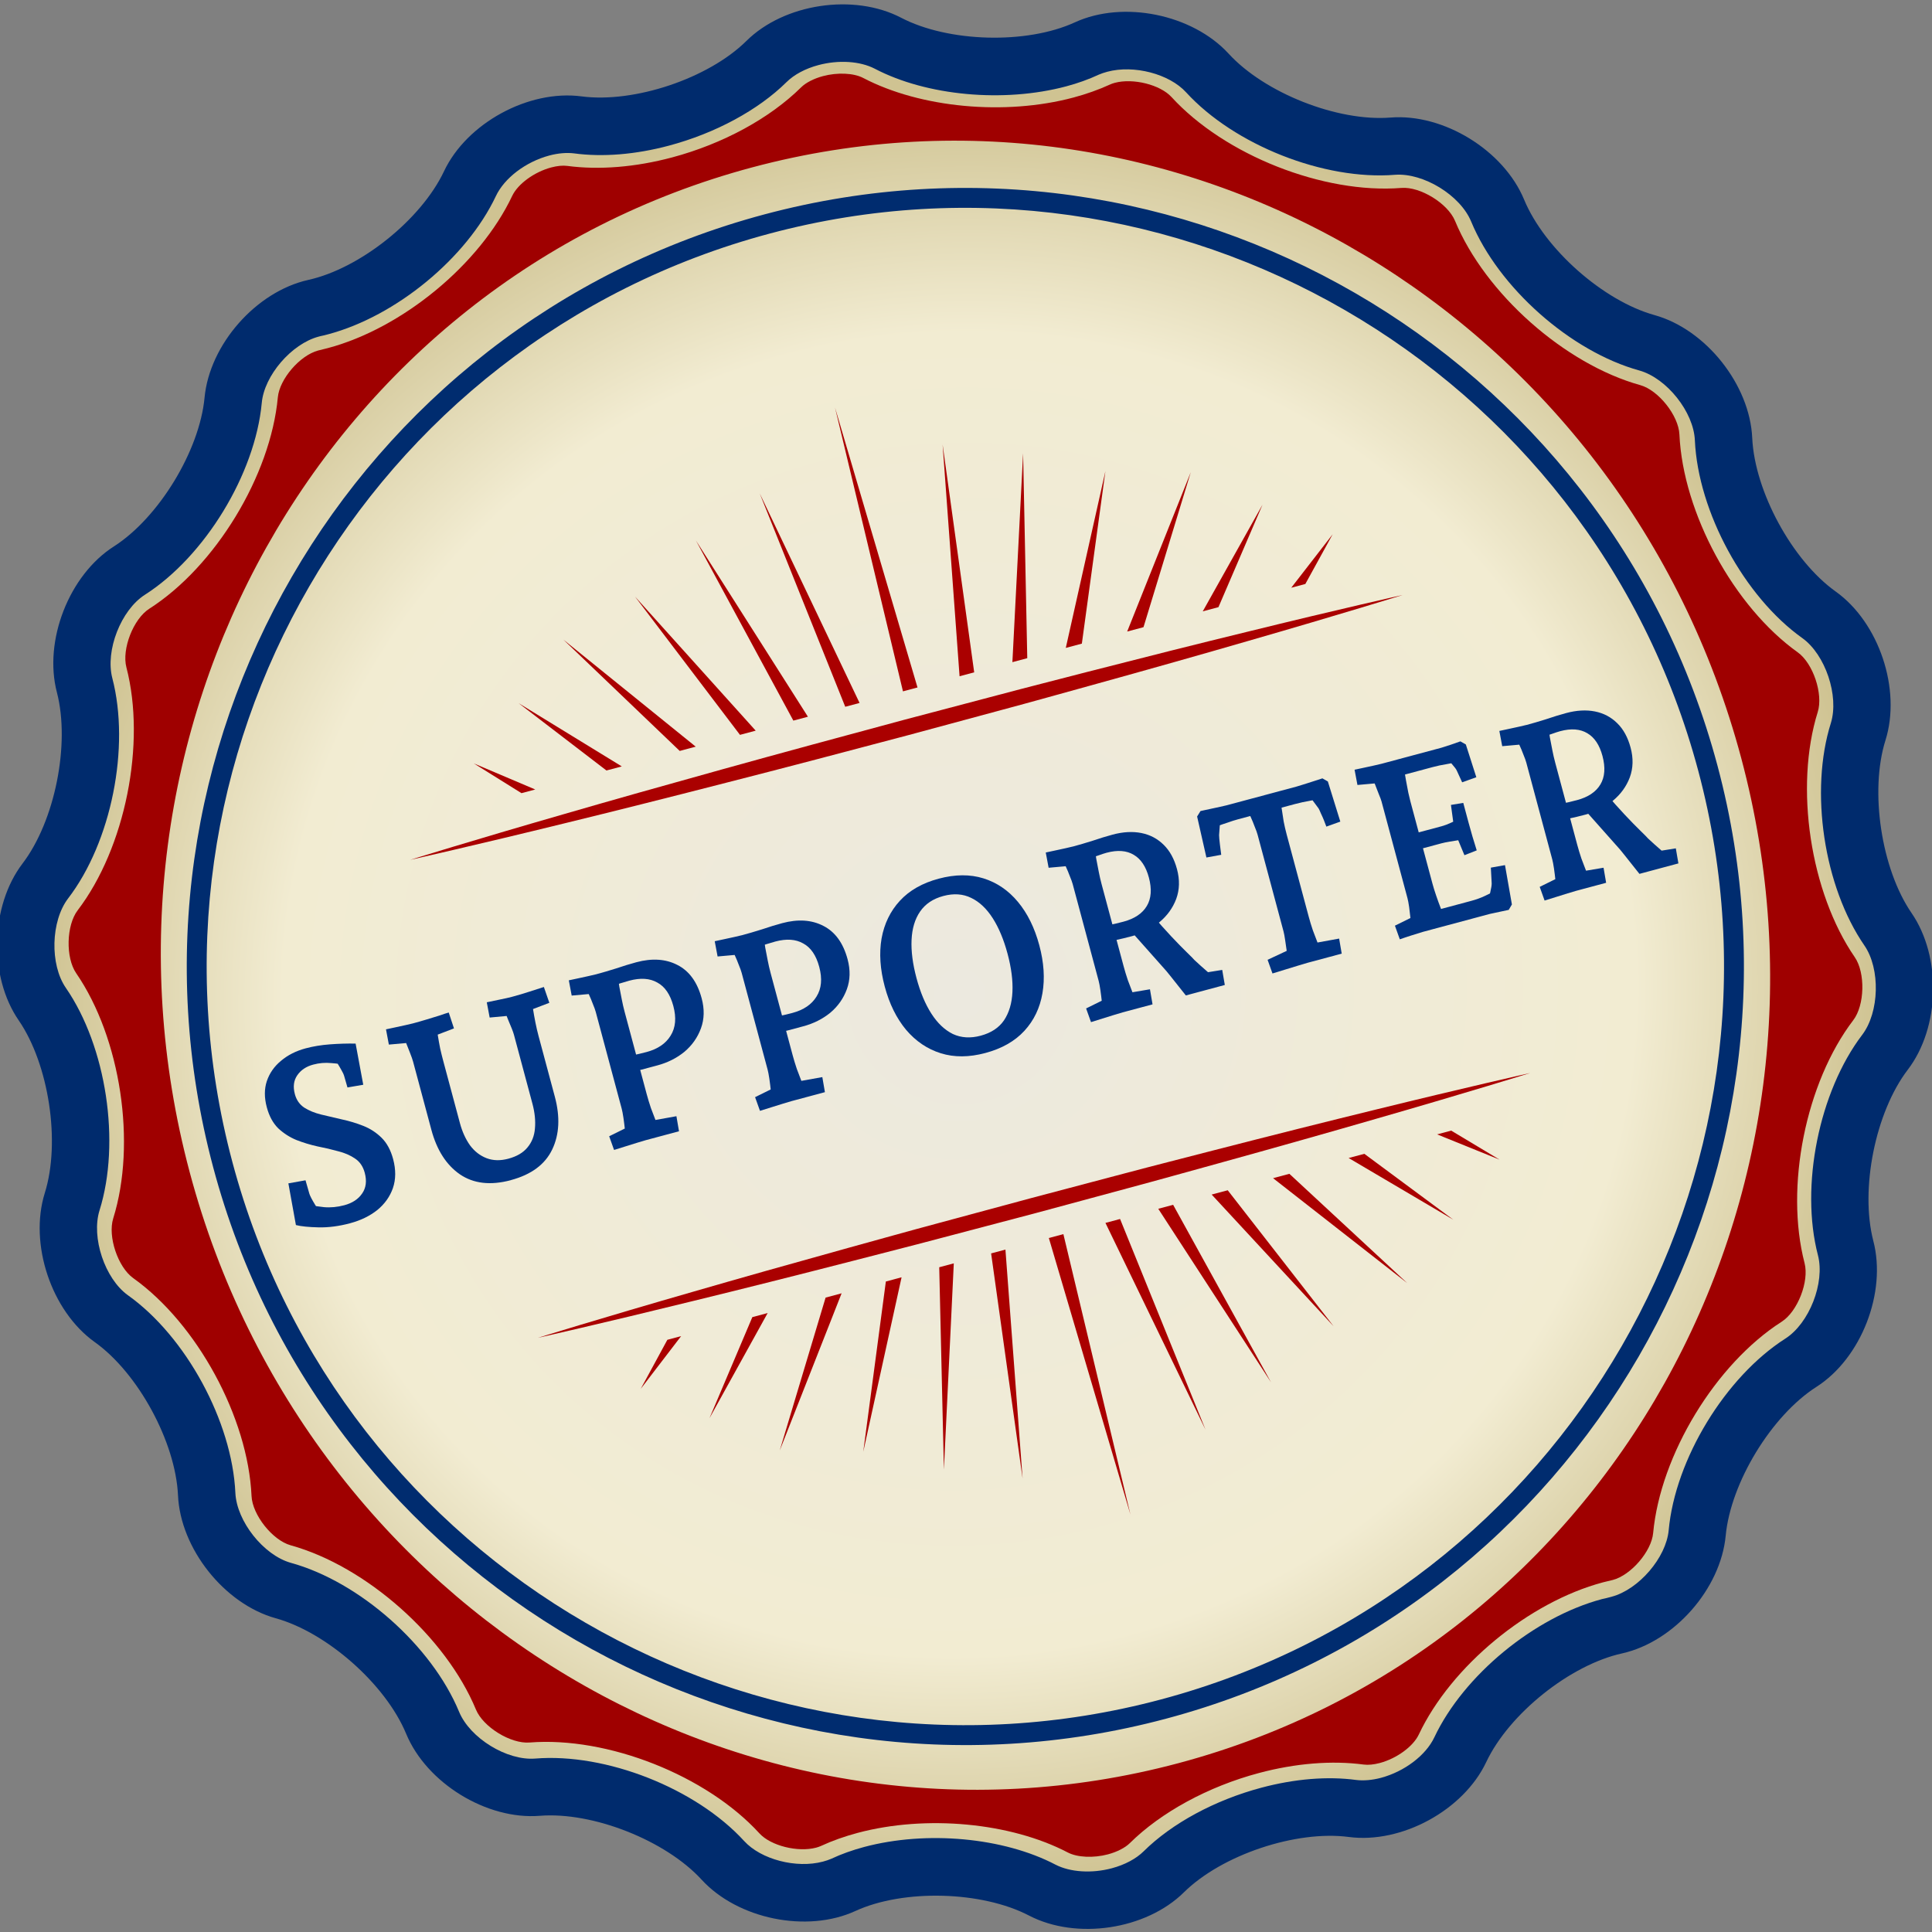 <?xml version="1.0" encoding="UTF-8" standalone="no"?>
<svg
   id="svg1632"
   version="1.1"
   viewBox="0 0 141.009 141.009"
   height="532.948"
   width="532.949"
   xmlns:xlink="http://www.w3.org/1999/xlink"
   xmlns="http://www.w3.org/2000/svg"
   xmlns:svg="http://www.w3.org/2000/svg"
   xmlns:rdf="http://www.w3.org/1999/02/22-rdf-syntax-ns#"
   xmlns:cc="http://creativecommons.org/ns#"
   xmlns:dc="http://purl.org/dc/elements/1.1/">
  <rect x="0" y="0" width="141.009" height="141.009" fill="#808080" stroke="none"/>
  <defs
     id="defs1626">
    <linearGradient
       id="linearGradient33510">
      <stop
         style="stop-color:#ece9df;stop-opacity:1"
         offset="0"
         id="stop33506" />
      <stop
         style="stop-color:#f2ecd2;stop-opacity:1;"
         offset="0.735"
         id="stop34459" />
      <stop
         style="stop-color:#cfc392;stop-opacity:1"
         offset="1"
         id="stop33508" />
    </linearGradient>
    <radialGradient
       xlink:href="#linearGradient33510"
       id="radialGradient33578"
       cx="219.401"
       cy="246.857"
       fx="219.401"
       fy="246.857"
       r="67.289"
       gradientTransform="matrix(5.793051e-8,-0.975,1,7.4093561e-7,-63.696,538.491)"
       gradientUnits="userSpaceOnUse" />
  </defs>
  <g
     id="layer1"
     transform="translate(-190.904,-193.55)">
    <ellipse
       style="fill:url(#radialGradient33578);fill-opacity:1;stroke:none;stroke-width:0.198;paint-order:stroke fill markers;stop-color:#000000"
       id="path32653"
       cx="184.159"
       cy="322.714"
       rx="67.289"
       ry="67.289"
       transform="rotate(-15)" />
    <g
       id="g304"
       transform="matrix(0.341,-0.091,-0.091,-0.341,317.991,248.887)"
       style="fill:#9f0000;fill-opacity:1">
      <path
         d="m 0,0 c 0,-94.334 -74.348,-170.793 -166.044,-170.793 -91.695,0 -166.042,76.459 -166.042,170.793 0,94.32 74.347,170.785 166.042,170.785 C -74.348,170.785 0,94.32 0,0 m -344.153,45.814 c 5.442,-15.324 3.002,-37.223 -5.675,-50.956 -2.091,-3.311 -1.67,-9.997 0.817,-13.01 10.329,-12.521 15.495,-33.942 12.018,-49.83 -0.842,-3.827 1.831,-9.969 5.192,-11.944 13.974,-8.217 26.121,-26.575 28.258,-42.704 0.516,-3.88 5.118,-8.73 8.948,-9.436 15.927,-2.925 33.592,-15.996 41.093,-30.414 1.595,-3.073 6.639,-5.875 10.572,-5.875 0.376,0 0.726,0.027 1.049,0.08 2.542,0.44 5.239,0.657 8.024,0.657 14.637,0 31.09,-6.076 40.944,-15.118 1.64,-1.505 4.832,-2.518 7.943,-2.518 1.932,0 3.775,0.401 4.947,1.071 7.924,4.524 18.687,7.129 29.529,7.129 7.856,0 15.256,-1.35 21.406,-3.899 0.852,-0.353 2.02,-0.546 3.289,-0.546 3.621,0 7.545,1.519 9.314,3.612 10.086,11.929 28.982,20.587 44.919,20.587 l 1.847,-0.041 0.254,-0.008 c 3.886,0 9.231,3.647 10.548,7.223 5.628,15.251 21.519,30.458 36.949,35.372 3.72,1.182 7.673,6.578 7.698,10.493 0.101,16.266 9.853,36.015 22.685,45.939 3.086,2.38 4.966,8.814 3.657,12.501 -5.446,15.315 -3.011,37.225 5.668,50.956 2.095,3.306 1.675,9.992 -0.815,13.01 C 6.594,30.668 1.434,52.087 4.906,67.979 5.748,71.808 3.074,77.94 -0.281,79.92 c -13.974,8.217 -26.127,26.578 -28.259,42.703 -0.517,3.88 -5.117,8.729 -8.947,9.435 -15.929,2.919 -33.594,15.997 -41.097,30.419 -1.6,3.073 -6.637,5.868 -10.575,5.868 -0.372,0 -0.719,-0.024 -1.045,-0.082 -2.534,-0.432 -5.238,-0.652 -8.02,-0.652 -14.638,0 -31.095,6.076 -40.943,15.119 -1.64,1.508 -4.837,2.516 -7.953,2.516 -1.928,0 -3.769,-0.399 -4.938,-1.069 -7.931,-4.534 -18.684,-7.131 -29.528,-7.131 -7.852,0 -15.257,1.347 -21.408,3.896 -0.855,0.357 -2.02,0.546 -3.287,0.546 -3.632,0 -7.549,-1.52 -9.321,-3.617 -10.085,-11.919 -28.971,-20.568 -44.915,-20.568 l -1.85,0.03 -0.251,0.005 c -3.882,0 -9.229,-3.635 -10.545,-7.219 -5.633,-15.251 -21.52,-30.462 -36.955,-35.372 -3.714,-1.182 -7.672,-6.577 -7.696,-10.493 -0.101,-16.27 -9.854,-36.014 -22.683,-45.939 -3.088,-2.389 -4.968,-8.813 -3.656,-12.501"
         style="fill:#9f0000;fill-opacity:1;fill-rule:evenodd;stroke:none"
         id="path306" />
    </g>
    <g
       id="g308"
       transform="matrix(0.341,-0.091,-0.091,-0.341,245.373,196.546)"
       style="fill:#002b6d;fill-opacity:1">
      <path
         d="m 0,0 c -9.569,-5.456 -25.717,-6.467 -35.891,-2.263 -10.175,4.203 -24.346,0.768 -31.451,-7.639 -7.146,-8.448 -21.963,-14.955 -32.945,-14.47 -11.021,0.445 -23.134,-7.639 -26.968,-17.986 -3.836,-10.348 -15.544,-21.543 -26.041,-24.898 -10.497,-3.314 -19.137,-15.116 -19.178,-26.151 -0.08,-11.034 -7.266,-25.584 -15.988,-32.334 -8.72,-6.75 -12.838,-20.775 -9.123,-31.163 3.674,-10.387 1.897,-26.554 -3.998,-35.851 -5.894,-9.336 -5.005,-23.927 2.02,-32.455 7.024,-8.488 10.82,-24.251 8.477,-35.043 -2.381,-10.792 3.473,-24.211 12.961,-29.788 9.487,-5.577 18.45,-19.077 19.904,-30.031 1.453,-10.953 11.506,-21.543 22.326,-23.523 10.82,-1.98 23.86,-11.641 28.947,-21.422 5.128,-9.781 18.168,-16.288 29.028,-14.429 10.82,1.859 26.364,-2.748 34.479,-10.185 8.156,-7.437 22.609,-9.054 32.177,-3.597 9.569,5.456 25.718,6.466 35.892,2.263 10.174,-4.204 24.345,-0.768 31.451,7.639 7.145,8.447 21.962,14.955 32.944,14.47 11.022,-0.445 23.134,7.638 26.969,17.986 3.835,10.347 15.544,21.542 26.04,24.897 10.498,3.314 19.137,15.117 19.178,26.151 0.081,11.034 7.267,25.584 15.988,32.334 8.72,6.71 12.839,20.735 9.124,31.163 -3.674,10.387 -1.898,26.555 3.997,35.851 5.935,9.337 5.007,23.927 -2.018,32.415 -7.025,8.529 -10.82,24.292 -8.479,35.084 2.382,10.791 -3.472,24.21 -12.96,29.788 -9.488,5.577 -18.45,19.077 -19.904,30.03 -1.453,10.954 -11.506,21.543 -22.326,23.523 -10.82,1.981 -23.861,11.641 -28.948,21.422 -5.127,9.781 -18.167,16.288 -29.028,14.43 -10.82,-1.86 -26.364,2.748 -34.478,10.184 C 24.062,3.839 9.569,5.497 0,0 m -40.413,-13.257 c 5.531,-2.304 12.233,-3.517 19.379,-3.517 9.932,0 19.742,2.344 26.888,6.427 1.898,1.091 4.481,1.697 7.267,1.697 4.321,0 8.519,-1.414 11.063,-3.718 8.922,-8.205 23.941,-13.742 37.345,-13.742 2.462,0 4.885,0.202 7.146,0.607 0.565,0.08 1.171,0.12 1.817,0.12 5.692,0 12.273,-3.718 14.655,-8.326 6.823,-13.095 22.892,-24.978 37.345,-27.605 5.773,-1.092 11.95,-7.558 12.718,-13.419 1.937,-14.632 12.959,-31.284 25.677,-38.721 5.047,-2.991 8.64,-11.196 7.348,-16.935 -3.15,-14.429 1.535,-33.871 10.941,-45.228 3.715,-4.527 4.28,-13.5 1.171,-18.471 -7.914,-12.449 -10.133,-32.334 -5.168,-46.239 1.978,-5.537 -0.566,-14.146 -5.208,-17.743 -11.627,-9.013 -20.509,-26.919 -20.59,-41.671 -0.041,-5.901 -5.37,-13.136 -10.941,-14.915 -14.01,-4.446 -28.463,-18.229 -33.551,-32.092 -1.978,-5.334 -9.124,-10.226 -14.938,-10.226 h -0.363 c -0.565,0 -1.13,0 -1.695,0.041 -14.494,0 -31.694,-7.841 -40.858,-18.673 -2.665,-3.153 -7.792,-5.255 -12.839,-5.255 -1.857,0 -3.633,0.324 -5.046,0.89 -5.532,2.303 -12.234,3.516 -19.38,3.516 -9.931,0 -19.742,-2.344 -26.888,-6.427 -1.898,-1.091 -4.481,-1.697 -7.267,-1.697 -4.28,0 -8.519,1.415 -11.062,3.718 -8.922,8.205 -23.942,13.742 -37.305,13.742 -2.503,0 -4.925,-0.201 -7.186,-0.606 -0.526,-0.081 -1.171,-0.121 -1.817,-0.121 -5.693,0 -12.274,3.719 -14.655,8.326 -6.824,13.096 -22.892,24.978 -37.346,27.605 -5.773,1.052 -11.95,7.559 -12.717,13.419 -1.938,14.632 -12.96,31.285 -25.677,38.722 -5.048,2.99 -8.6,11.195 -7.349,16.935 3.15,14.429 -1.533,33.87 -10.94,45.227 -3.715,4.528 -4.28,13.5 -1.131,18.472 7.873,12.448 10.094,32.334 5.128,46.238 -1.979,5.537 0.565,14.147 5.208,17.743 11.667,8.973 20.509,26.919 20.59,41.672 0.04,5.901 5.37,13.135 10.941,14.914 14.01,4.446 28.463,18.229 33.591,32.092 1.937,5.335 9.083,10.226 14.897,10.226 h 0.363 c 0.565,-0.04 1.131,-0.04 1.697,-0.04 14.493,0 31.692,7.84 40.857,18.673 2.665,3.152 7.792,5.254 12.838,5.254 1.898,0 3.634,-0.324 5.047,-0.889"
         style="fill:#002b6d;fill-opacity:1;fill-rule:evenodd;stroke:none"
         id="path310" />
    </g>
    <g
       id="g11009"
       transform="matrix(0.341,-0.091,-0.091,-0.341,252.146,528.138)"
       style="fill:#aa0000;fill-opacity:1">
      <g
         id="g10949"
         style="fill:#aa0000;fill-opacity:1">
        <g
           id="g312"
           transform="translate(112.897,767.03)"
           style="fill:#aa0000;fill-opacity:1">
          <path
             d="m 0,0 c 0,0 13.275,0.554 33.191,0.941 9.956,0.215 21.578,0.381 34.019,0.504 6.231,0.043 12.655,0.132 19.194,0.139 6.534,0.023 13.17,0.036 19.81,0.06 6.635,-0.024 13.272,-0.037 19.813,-0.06 6.532,0 12.964,-0.096 19.181,-0.133 C 157.66,1.332 169.277,1.16 179.233,0.941 199.149,0.557 212.425,0 212.425,0 c 0,0 -13.276,-0.547 -33.192,-0.938 -9.956,-0.215 -21.573,-0.391 -34.025,-0.503 -6.217,-0.047 -12.649,-0.143 -19.181,-0.143 -6.541,-0.017 -13.178,-0.033 -19.813,-0.056 -6.64,0.023 -13.276,0.039 -19.81,0.056 -6.539,0.01 -12.963,0.096 -19.194,0.146 -12.441,0.116 -24.063,0.288 -34.019,0.5 C 13.275,-0.54 0,0 0,0"
             style="fill:#aa0000;fill-opacity:1;fill-rule:nonzero;stroke:none"
             id="path314" />
        </g>
        <g
           id="g316"
           transform="translate(221.891,834.754)"
           style="fill:#aa0000;fill-opacity:1">
          <path
             d="M 0,0 -1.556,-60.332 H 1.556 Z"
             style="fill:#aa0000;fill-opacity:1;fill-rule:nonzero;stroke:none"
             id="path318" />
        </g>
        <g
           id="g320"
           transform="translate(241.417,821.622)"
           style="fill:#aa0000;fill-opacity:1">
          <path
             d="m 0,0 -8.968,-47.2 h 3.132 z"
             style="fill:#aa0000;fill-opacity:1;fill-rule:nonzero;stroke:none"
             id="path322" />
        </g>
        <g
           id="g324"
           transform="translate(257.032,815.582)"
           style="fill:#aa0000;fill-opacity:1">
          <path
             d="m 0,0 -13.275,-41.159 h 3.183 z"
             style="fill:#aa0000;fill-opacity:1;fill-rule:nonzero;stroke:none"
             id="path326" />
        </g>
        <g
           id="g328"
           transform="translate(272.528,807.632)"
           style="fill:#aa0000;fill-opacity:1">
          <path
             d="m 0,0 -17.343,-33.21 h 3.438 z"
             style="fill:#aa0000;fill-opacity:1;fill-rule:nonzero;stroke:none"
             id="path330" />
        </g>
        <g
           id="g332"
           transform="translate(289.53,802.87)"
           style="fill:#aa0000;fill-opacity:1">
          <path
             d="m 0,0 -21.205,-28.448 h 3.494 z"
             style="fill:#aa0000;fill-opacity:1;fill-rule:nonzero;stroke:none"
             id="path334" />
        </g>
        <g
           id="g336"
           transform="translate(302.127,792.548)"
           style="fill:#aa0000;fill-opacity:1">
          <path
             d="m 0,0 -17.628,-18.126 h 3.361 z"
             style="fill:#aa0000;fill-opacity:1;fill-rule:nonzero;stroke:none"
             id="path338" />
        </g>
        <g
           id="g340"
           transform="translate(314.569,782.899)"
           style="fill:#aa0000;fill-opacity:1">
          <path
             d="m 0,0 -11.128,-8.477 h 3.017 z"
             style="fill:#aa0000;fill-opacity:1;fill-rule:nonzero;stroke:none"
             id="path342" />
        </g>
        <g
           id="g344"
           transform="translate(202.268,821.622)"
           style="fill:#aa0000;fill-opacity:1">
          <path
             d="M 0,0 8.776,-47.2 H 5.712 Z"
             style="fill:#aa0000;fill-opacity:1;fill-rule:nonzero;stroke:none"
             id="path346" />
        </g>
        <g
           id="g348"
           transform="translate(187.017,815.582)"
           style="fill:#aa0000;fill-opacity:1">
          <path
             d="M 0,0 12.974,-41.159 H 9.857 Z"
             style="fill:#aa0000;fill-opacity:1;fill-rule:nonzero;stroke:none"
             id="path350" />
        </g>
        <g
           id="g352"
           transform="translate(171.855,807.632)"
           style="fill:#aa0000;fill-opacity:1">
          <path
             d="M 0,0 16.959,-33.21 H 13.595 Z"
             style="fill:#aa0000;fill-opacity:1;fill-rule:nonzero;stroke:none"
             id="path354" />
        </g>
        <g
           id="g356"
           transform="translate(155.237,802.87)"
           style="fill:#aa0000;fill-opacity:1">
          <path
             d="M 0,0 20.742,-28.448 H 17.317 Z"
             style="fill:#aa0000;fill-opacity:1;fill-rule:nonzero;stroke:none"
             id="path358" />
        </g>
        <g
           id="g360"
           transform="translate(142.918,792.548)"
           style="fill:#aa0000;fill-opacity:1">
          <path
             d="M 0,0 17.232,-18.126 H 13.953 Z"
             style="fill:#aa0000;fill-opacity:1;fill-rule:nonzero;stroke:none"
             id="path362" />
        </g>
        <g
           id="g364"
           transform="translate(130.752,782.899)"
           style="fill:#aa0000;fill-opacity:1">
          <path
             d="M 0,0 10.878,-8.477 H 7.933 Z"
             style="fill:#aa0000;fill-opacity:1;fill-rule:nonzero;stroke:none"
             id="path366" />
        </g>
      </g>
      <g
         id="g10919"
         style="fill:#aa0000;fill-opacity:1">
        <g
           id="g368"
           transform="translate(112.897,664.721)"
           style="fill:#aa0000;fill-opacity:1">
          <path
             d="m 0,0 c 0,0 13.275,-0.537 33.191,-0.924 9.956,-0.213 21.578,-0.385 34.019,-0.497 6.231,-0.043 12.655,-0.14 19.194,-0.14 6.534,-0.02 13.17,-0.043 19.81,-0.063 6.635,0.02 13.272,0.043 19.813,0.06 6.532,0.003 12.964,0.096 19.181,0.139 12.452,0.11 24.069,0.285 34.025,0.494 19.916,0.384 33.192,0.931 33.192,0.931 0,0 -13.276,0.543 -33.192,0.935 -9.956,0.208 -21.573,0.38 -34.025,0.493 -6.217,0.04 -12.649,0.136 -19.181,0.14 -6.541,0.019 -13.178,0.036 -19.813,0.049 C 99.574,1.604 92.938,1.587 86.404,1.564 79.865,1.561 73.441,1.468 67.21,1.425 54.769,1.309 43.147,1.137 33.191,0.928 13.275,0.543 0,0 0,0"
             style="fill:#aa0000;fill-opacity:1;fill-rule:nonzero;stroke:none"
             id="path370" />
        </g>
        <g
           id="g372"
           transform="translate(221.891,597.808)"
           style="fill:#aa0000;fill-opacity:1">
          <path
             d="M 0,0 -1.556,59.613 H 1.556 Z"
             style="fill:#aa0000;fill-opacity:1;fill-rule:nonzero;stroke:none"
             id="path374" />
        </g>
        <g
           id="g376"
           transform="translate(241.417,610.774)"
           style="fill:#aa0000;fill-opacity:1">
          <path
             d="m 0,0 -8.968,46.647 h 3.132 z"
             style="fill:#aa0000;fill-opacity:1;fill-rule:nonzero;stroke:none"
             id="path378" />
        </g>
        <g
           id="g380"
           transform="translate(257.032,616.742)"
           style="fill:#aa0000;fill-opacity:1">
          <path
             d="m 0,0 -13.275,40.679 h 3.183 z"
             style="fill:#aa0000;fill-opacity:1;fill-rule:nonzero;stroke:none"
             id="path382" />
        </g>
        <g
           id="g384"
           transform="translate(272.528,624.602)"
           style="fill:#aa0000;fill-opacity:1">
          <path
             d="m 0,0 -17.343,32.818 h 3.438 z"
             style="fill:#aa0000;fill-opacity:1;fill-rule:nonzero;stroke:none"
             id="path386" />
        </g>
        <g
           id="g388"
           transform="translate(289.53,629.314)"
           style="fill:#aa0000;fill-opacity:1">
          <path
             d="m 0,0 -21.205,28.106 h 3.494 z"
             style="fill:#aa0000;fill-opacity:1;fill-rule:nonzero;stroke:none"
             id="path390" />
        </g>
        <g
           id="g392"
           transform="translate(302.127,639.507)"
           style="fill:#aa0000;fill-opacity:1">
          <path
             d="m 0,0 -17.628,17.914 h 3.361 z"
             style="fill:#aa0000;fill-opacity:1;fill-rule:nonzero;stroke:none"
             id="path394" />
        </g>
        <g
           id="g396"
           transform="translate(314.569,649.044)"
           style="fill:#aa0000;fill-opacity:1">
          <path
             d="m 0,0 -11.128,8.377 h 3.017 z"
             style="fill:#aa0000;fill-opacity:1;fill-rule:nonzero;stroke:none"
             id="path398" />
        </g>
        <g
           id="g400"
           transform="translate(202.268,610.774)"
           style="fill:#aa0000;fill-opacity:1">
          <path
             d="M 0,0 8.776,46.647 H 5.712 Z"
             style="fill:#aa0000;fill-opacity:1;fill-rule:nonzero;stroke:none"
             id="path402" />
        </g>
        <g
           id="g404"
           transform="translate(187.017,616.742)"
           style="fill:#aa0000;fill-opacity:1">
          <path
             d="M 0,0 12.974,40.679 H 9.857 Z"
             style="fill:#aa0000;fill-opacity:1;fill-rule:nonzero;stroke:none"
             id="path406" />
        </g>
        <g
           id="g408"
           transform="translate(171.855,624.602)"
           style="fill:#aa0000;fill-opacity:1">
          <path
             d="M 0,0 16.959,32.818 H 13.595 Z"
             style="fill:#aa0000;fill-opacity:1;fill-rule:nonzero;stroke:none"
             id="path410" />
        </g>
        <g
           id="g412"
           transform="translate(155.237,629.314)"
           style="fill:#aa0000;fill-opacity:1">
          <path
             d="M 0,0 20.742,28.106 H 17.317 Z"
             style="fill:#aa0000;fill-opacity:1;fill-rule:nonzero;stroke:none"
             id="path414" />
        </g>
        <g
           id="g416"
           transform="translate(142.918,639.507)"
           style="fill:#aa0000;fill-opacity:1">
          <path
             d="M 0,0 17.232,17.914 H 13.953 Z"
             style="fill:#aa0000;fill-opacity:1;fill-rule:nonzero;stroke:none"
             id="path418" />
        </g>
        <g
           id="g420"
           transform="translate(130.752,649.044)"
           style="fill:#aa0000;fill-opacity:1">
          <path
             d="M 0,0 10.878,8.377 H 7.933 Z"
             style="fill:#aa0000;fill-opacity:1;fill-rule:nonzero;stroke:none"
             id="path422" />
        </g>
      </g>
    </g>
    <g
       id="g424"
       transform="matrix(0.341,-0.091,-0.091,-0.341,247.085,210.597)"
       style="fill:#002c6f;fill-opacity:1">
      <path
         d="m 0,0 c -86.502,0 -156.877,-70.375 -156.877,-156.877 0,-86.502 70.375,-156.877 156.877,-156.877 86.502,0 156.877,70.375 156.877,156.877 C 156.877,-70.375 86.502,0 0,0 m 0,-317.869 c -88.771,0 -160.992,72.221 -160.992,160.992 0,88.771 72.221,160.992 160.992,160.992 88.771,0 160.992,-72.221 160.992,-160.992 0,-88.771 -72.221,-160.992 -160.992,-160.992"
         style="fill:#002c6f;fill-opacity:1;fill-rule:nonzero;stroke:none"
         id="path426" />
    </g>
    <g
       aria-label="SUPPORTER"
       transform="matrix(0.944,-0.253,0.265,0.988,-59.435,76.655)"
       id="text10785"
       style="font-size:17.518px;line-height:1.25;font-family:'Requiem Fine-HTF-';-inkscape-font-specification:'Requiem Fine-HTF-';font-variant-ligatures:none;letter-spacing:0px;word-spacing:0px;fill:#003381;stroke-width:0.265px;stop-color:#000000">
      <path
         d="m 218.021,264.505 q -1.296,0 -2.365,-0.298 -1.069,-0.298 -1.594,-0.578 l 0.263,-3.013 1.296,0.105 0.018,0.999 q 0,0.088 0.053,0.333 0.053,0.228 0.14,0.508 0.088,0.263 0.158,0.49 0.07,0.228 0.105,0.298 l -0.893,-0.946 q 0.526,0.245 1.226,0.508 0.701,0.245 1.507,0.245 0.928,0 1.507,-0.473 0.596,-0.473 0.596,-1.384 0,-0.701 -0.42,-1.156 -0.42,-0.473 -1.086,-0.823 -0.648,-0.368 -1.401,-0.718 -0.736,-0.368 -1.384,-0.823 -0.648,-0.473 -1.086,-1.139 -0.42,-0.683 -0.42,-1.664 0,-1.069 0.508,-1.804 0.526,-0.753 1.419,-1.139 0.893,-0.403 2.015,-0.403 0.876,0 1.839,0.175 0.963,0.175 1.857,0.42 l -0.245,2.978 -1.191,-0.105 -0.018,-0.893 q 0,-0.105 -0.07,-0.368 -0.07,-0.28 -0.175,-0.613 -0.105,-0.333 -0.21,-0.596 l 1.016,1.016 q -0.596,-0.315 -1.244,-0.526 -0.631,-0.228 -1.331,-0.228 -0.806,0 -1.349,0.438 -0.543,0.438 -0.543,1.261 0,0.648 0.42,1.104 0.42,0.438 1.086,0.788 0.666,0.35 1.401,0.718 0.753,0.368 1.419,0.841 0.666,0.473 1.086,1.156 0.42,0.683 0.42,1.682 0,1.174 -0.578,1.997 -0.578,0.806 -1.559,1.226 -0.981,0.403 -2.19,0.403 z"
         style="font-weight:bold;font-family:'Andada Pro';-inkscape-font-specification:'Andada Pro Bold'"
         id="path35391" />
      <path
         d="m 230.441,264.505 q -2.365,0 -3.574,-1.349 -1.191,-1.349 -1.191,-3.591 v -5.028 q 0,-0.228 -0.052,-0.666 -0.052,-0.438 -0.105,-0.876 -0.052,-0.438 -0.105,-0.648 l 0.946,0.911 -2.102,-0.35 0.088,-1.104 q 0.315,0.018 0.718,0.035 0.403,0.018 0.771,0.035 0.368,0.018 0.578,0.018 0.526,0 1.086,-0.018 0.561,-0.018 1.016,-0.035 0.455,-0.035 0.683,-0.035 l 0.07,1.191 -2.12,0.21 0.911,-0.858 q -0.035,0.333 -0.088,0.806 -0.052,0.473 -0.088,0.981 -0.018,0.49 -0.018,0.928 v 4.572 q 0,0.946 0.298,1.717 0.315,0.753 0.946,1.191 0.631,0.438 1.559,0.438 0.981,0 1.594,-0.42 0.631,-0.42 0.911,-1.174 0.298,-0.771 0.298,-1.752 v -5.098 q 0,-0.158 -0.035,-0.455 -0.035,-0.298 -0.088,-0.631 -0.035,-0.333 -0.088,-0.631 -0.035,-0.298 -0.07,-0.473 l 0.999,0.911 -2.137,-0.35 0.088,-1.104 q 0.455,0.018 1.016,0.053 0.561,0.035 0.876,0.035 0.771,0 1.401,-0.035 0.631,-0.035 1.121,-0.053 l 0.088,1.191 -2.12,0.21 0.928,-0.858 q -0.035,0.298 -0.105,0.771 -0.053,0.473 -0.088,0.981 -0.035,0.508 -0.035,0.963 v 4.502 q 0,2.242 -1.209,3.591 -1.209,1.349 -3.574,1.349 z"
         style="font-weight:bold;font-family:'Andada Pro';-inkscape-font-specification:'Andada Pro Bold'"
         id="path35393" />
      <path
         d="m 238.464,264.329 -0.088,-1.034 2.12,-0.403 -0.963,0.893 q 0.052,-0.245 0.105,-0.648 0.07,-0.42 0.123,-0.841 0.052,-0.438 0.052,-0.666 v -7.147 q 0,-0.228 -0.052,-0.596 -0.035,-0.368 -0.105,-0.753 -0.052,-0.403 -0.123,-0.648 l 0.963,0.771 -2.102,-0.35 0.088,-1.104 q 0.315,0.018 0.718,0.035 0.403,0.018 0.771,0.035 0.368,0.018 0.578,0.018 l 1.542,0.578 q -0.035,0.263 -0.088,0.701 -0.035,0.438 -0.07,0.928 -0.035,0.473 -0.035,0.911 v 6.096 q 0,0.473 0.035,1.016 0.053,0.526 0.105,0.981 0.07,0.438 0.105,0.683 l -0.928,-0.823 2.4,0.193 -0.105,1.086 H 240.934 q -0.228,0 -0.666,0.018 -0.42,0.018 -0.911,0.035 -0.473,0.018 -0.893,0.035 z m 4.747,-5.028 q -0.561,0 -1.191,0 -0.631,-0.018 -1.629,-0.053 v -1.191 q 0.578,0.035 1.156,0.088 0.596,0.035 1.156,0.035 1.296,0 2.05,-0.683 0.771,-0.683 0.771,-1.997 0,-1.279 -0.701,-1.909 -0.683,-0.648 -1.979,-0.648 -0.298,0 -0.718,0.018 -0.42,0.018 -0.858,0.052 -0.42,0.035 -0.718,0.07 v -1.191 q 0.718,0 1.577,-0.035 0.858,-0.053 1.577,-0.053 1.822,0 2.908,0.946 1.104,0.946 1.104,2.75 0,1.191 -0.631,2.05 -0.631,0.858 -1.647,1.314 -1.016,0.438 -2.225,0.438 z"
         style="font-weight:bold;font-family:'Andada Pro';-inkscape-font-specification:'Andada Pro Bold'"
         id="path35395" />
      <path
         d="m 249.745,264.329 -0.088,-1.034 2.12,-0.403 -0.963,0.893 q 0.052,-0.245 0.105,-0.648 0.07,-0.42 0.123,-0.841 0.052,-0.438 0.052,-0.666 v -7.147 q 0,-0.228 -0.052,-0.596 -0.035,-0.368 -0.105,-0.753 -0.052,-0.403 -0.123,-0.648 l 0.963,0.771 -2.102,-0.35 0.088,-1.104 q 0.315,0.018 0.718,0.035 0.403,0.018 0.771,0.035 0.368,0.018 0.578,0.018 l 1.542,0.578 q -0.035,0.263 -0.088,0.701 -0.035,0.438 -0.07,0.928 -0.035,0.473 -0.035,0.911 v 6.096 q 0,0.473 0.035,1.016 0.052,0.526 0.105,0.981 0.07,0.438 0.105,0.683 l -0.928,-0.823 2.4,0.193 -0.105,1.086 h -2.575 q -0.228,0 -0.666,0.018 -0.42,0.018 -0.911,0.035 -0.473,0.018 -0.893,0.035 z m 4.747,-5.028 q -0.561,0 -1.191,0 -0.631,-0.018 -1.629,-0.053 v -1.191 q 0.578,0.035 1.156,0.088 0.596,0.035 1.156,0.035 1.296,0 2.05,-0.683 0.771,-0.683 0.771,-1.997 0,-1.279 -0.701,-1.909 -0.683,-0.648 -1.979,-0.648 -0.298,0 -0.718,0.018 -0.42,0.018 -0.858,0.052 -0.42,0.035 -0.718,0.07 v -1.191 q 0.718,0 1.577,-0.035 0.858,-0.053 1.577,-0.053 1.822,0 2.908,0.946 1.104,0.946 1.104,2.75 0,1.191 -0.631,2.05 -0.631,0.858 -1.647,1.314 -1.016,0.438 -2.225,0.438 z"
         style="font-weight:bold;font-family:'Andada Pro';-inkscape-font-specification:'Andada Pro Bold'"
         id="path35397" />
      <path
         d="m 267.123,264.505 q -1.892,0 -3.223,-0.806 -1.331,-0.806 -2.05,-2.26 -0.701,-1.454 -0.701,-3.363 0,-1.927 0.701,-3.381 0.718,-1.454 2.05,-2.26 1.331,-0.806 3.223,-0.806 1.909,0 3.241,0.806 1.331,0.806 2.032,2.26 0.701,1.454 0.701,3.381 0,1.909 -0.701,3.363 -0.701,1.454 -2.032,2.26 -1.331,0.806 -3.241,0.806 z m 0,-1.279 q 1.209,0 1.979,-0.631 0.771,-0.648 1.156,-1.804 0.385,-1.156 0.385,-2.715 0,-1.577 -0.385,-2.733 -0.385,-1.156 -1.156,-1.787 -0.771,-0.648 -1.979,-0.648 -1.191,0 -1.979,0.648 -0.771,0.631 -1.156,1.787 -0.385,1.156 -0.385,2.733 0,1.559 0.385,2.715 0.385,1.156 1.156,1.804 0.788,0.631 1.979,0.631 z"
         style="font-weight:bold;font-family:'Andada Pro';-inkscape-font-specification:'Andada Pro Bold'"
         id="path35399" />
      <path
         d="m 275.339,264.329 -0.088,-1.034 2.12,-0.403 -0.963,0.893 q 0.052,-0.245 0.105,-0.648 0.07,-0.42 0.123,-0.841 0.053,-0.438 0.053,-0.666 v -7.147 q 0,-0.228 -0.053,-0.596 -0.035,-0.368 -0.105,-0.753 -0.052,-0.403 -0.123,-0.648 l 0.963,0.771 -2.102,-0.35 0.088,-1.104 q 0.315,0.018 0.718,0.035 0.403,0.018 0.771,0.035 0.368,0.018 0.578,0.018 l 1.542,0.578 q -0.035,0.263 -0.088,0.701 -0.035,0.438 -0.07,0.928 -0.035,0.473 -0.035,0.911 v 6.096 q 0,0.473 0.035,1.016 0.052,0.526 0.105,0.981 0.07,0.438 0.105,0.683 l -0.928,-0.823 2.137,0.193 -0.105,1.086 h -2.312 q -0.228,0 -0.666,0.018 -0.42,0.018 -0.911,0.035 -0.473,0.018 -0.893,0.035 z m 7.357,-0.088 q -0.158,-0.35 -0.35,-0.771 -0.193,-0.42 -0.35,-0.771 -0.158,-0.35 -0.228,-0.49 l -2.102,-4.012 2.19,-0.07 q 0.455,0.928 0.928,1.769 0.473,0.841 0.823,1.401 0.35,0.561 0.385,0.648 0.123,0.175 0.35,0.526 0.245,0.35 0.403,0.578 l 1.069,0.105 -0.105,1.086 z m -2.715,-5.08 q -0.683,0 -1.384,-0.035 -0.701,-0.052 -1.401,-0.123 v -1.121 q 0.613,0.035 1.226,0.088 0.613,0.035 1.209,0.035 1.279,0 1.979,-0.648 0.701,-0.648 0.701,-1.927 0,-1.209 -0.648,-1.839 -0.648,-0.648 -1.927,-0.648 -0.228,0 -0.666,0.035 -0.438,0.018 -0.893,0.053 -0.438,0.035 -0.753,0.088 v -1.226 q 0.718,0 1.542,-0.035 0.841,-0.053 1.559,-0.053 1.209,0 2.102,0.42 0.893,0.42 1.384,1.226 0.49,0.788 0.49,1.927 0,1.174 -0.631,2.032 -0.631,0.841 -1.664,1.296 -1.034,0.455 -2.225,0.455 z"
         style="font-weight:bold;font-family:'Andada Pro';-inkscape-font-specification:'Andada Pro Bold'"
         id="path35401" />
      <path
         d="m 289.37,264.329 -0.088,-1.034 2.382,-0.403 -0.946,0.893 q 0.052,-0.245 0.105,-0.666 0.052,-0.42 0.105,-0.841 0.053,-0.42 0.053,-0.648 v -7.147 q 0,-0.228 -0.053,-0.596 -0.035,-0.385 -0.105,-0.771 -0.053,-0.385 -0.105,-0.631 l 2.593,-0.018 q -0.035,0.263 -0.088,0.683 -0.052,0.42 -0.105,0.911 -0.035,0.473 -0.035,0.946 v 6.096 q 0,0.473 0.035,0.999 0.053,0.526 0.105,0.981 0.052,0.455 0.088,0.701 l -0.928,-0.823 2.47,0.193 -0.105,1.086 h -2.645 q -0.193,0 -0.683,0.018 -0.473,0.018 -1.034,0.035 -0.543,0.018 -1.016,0.035 z m -1.401,-9.127 -1.121,-0.088 0.123,-2.996 0.35,-0.315 q 0.333,0.018 0.736,0.035 0.403,0.018 0.753,0.035 0.35,0.018 0.508,0.018 h 5.413 q 0.158,0 0.526,-0.018 0.368,-0.018 0.788,-0.035 0.42,-0.018 0.701,-0.035 l 0.333,0.315 0.123,2.996 -1.104,0.088 q -0.018,-0.193 -0.052,-0.473 -0.035,-0.28 -0.088,-0.543 -0.035,-0.263 -0.07,-0.385 l -0.596,-1.436 0.963,0.823 q -0.263,-0.035 -0.841,-0.07 -0.578,-0.052 -1.156,-0.052 h -4.414 q -0.368,0 -0.788,0.035 -0.42,0.018 -0.753,0.052 -0.333,0.018 -0.473,0.035 l 0.893,-0.823 -0.526,1.436 q -0.053,0.193 -0.123,0.666 -0.07,0.455 -0.105,0.736 z"
         style="font-weight:bold;font-family:'Andada Pro';-inkscape-font-specification:'Andada Pro Bold'"
         id="path35403" />
      <path
         d="m 299.215,264.329 -0.088,-1.034 2.12,-0.403 -0.946,0.788 q 0.035,-0.21 0.088,-0.596 0.07,-0.403 0.123,-0.806 0.052,-0.42 0.052,-0.648 v -7.147 q 0,-0.175 -0.052,-0.526 -0.035,-0.368 -0.088,-0.771 -0.053,-0.42 -0.123,-0.771 l 0.946,0.841 -2.102,-0.35 0.088,-1.104 q 0.315,0.018 0.718,0.035 0.403,0.018 0.771,0.035 0.368,0.018 0.578,0.018 h 4.117 q 0.158,0 0.508,0 0.35,-0.018 0.753,-0.035 0.403,-0.035 0.736,-0.053 l 0.333,0.315 0.123,2.452 -1.121,0.088 -0.158,-0.893 q -0.018,-0.158 -0.228,-0.561 -0.21,-0.42 -0.403,-0.718 l 0.823,0.701 q -0.298,-0.035 -0.823,-0.07 -0.526,-0.052 -1.034,-0.052 h -2.996 l 0.893,-0.455 q -0.035,0.403 -0.088,0.876 -0.035,0.473 -0.07,0.893 -0.018,0.403 -0.018,0.631 v 6.096 q 0,0.368 0.035,0.876 0.035,0.508 0.088,0.963 0.052,0.455 0.088,0.683 l -0.718,-0.631 h 2.978 q 0.561,0 1.069,-0.088 0.508,-0.088 0.718,-0.14 l -0.788,0.736 q 0.298,-0.35 0.526,-0.736 0.228,-0.403 0.28,-0.596 l 0.245,-1.104 1.069,0.088 -0.263,2.838 -0.333,0.315 q -0.333,-0.018 -0.718,-0.035 -0.368,-0.018 -0.718,-0.035 -0.333,0 -0.561,0 h -3.959 q -0.228,0 -0.666,0 -0.42,0.018 -0.911,0.035 -0.473,0.018 -0.893,0.052 z m 6.289,-4.607 -0.245,-1.769 0.788,0.683 q -0.245,-0.018 -0.613,-0.052 -0.368,-0.035 -0.736,-0.07 -0.368,-0.035 -0.613,-0.035 h -2.12 v -1.174 h 2.47 q 0.315,0 0.736,-0.07 0.438,-0.07 0.666,-0.123 l -0.578,0.718 0.245,-1.822 0.928,0.088 v 1.471 q 0,1.016 0.052,2.05 z"
         style="font-weight:bold;font-family:'Andada Pro';-inkscape-font-specification:'Andada Pro Bold'"
         id="path35405" />
      <path
         d="m 310.409,264.329 -0.088,-1.034 2.12,-0.403 -0.963,0.893 q 0.052,-0.245 0.105,-0.648 0.07,-0.42 0.123,-0.841 0.052,-0.438 0.052,-0.666 v -7.147 q 0,-0.228 -0.052,-0.596 -0.035,-0.368 -0.105,-0.753 -0.052,-0.403 -0.123,-0.648 l 0.963,0.771 -2.102,-0.35 0.088,-1.104 q 0.315,0.018 0.718,0.035 0.403,0.018 0.771,0.035 0.368,0.018 0.578,0.018 l 1.542,0.578 q -0.035,0.263 -0.088,0.701 -0.035,0.438 -0.07,0.928 -0.035,0.473 -0.035,0.911 v 6.096 q 0,0.473 0.035,1.016 0.052,0.526 0.105,0.981 0.07,0.438 0.105,0.683 l -0.928,-0.823 2.137,0.193 -0.105,1.086 h -2.312 q -0.228,0 -0.666,0.018 -0.42,0.018 -0.911,0.035 -0.473,0.018 -0.893,0.035 z m 7.357,-0.088 q -0.158,-0.35 -0.35,-0.771 -0.193,-0.42 -0.35,-0.771 -0.158,-0.35 -0.228,-0.49 l -2.102,-4.012 2.19,-0.07 q 0.455,0.928 0.928,1.769 0.473,0.841 0.823,1.401 0.35,0.561 0.385,0.648 0.123,0.175 0.35,0.526 0.245,0.35 0.403,0.578 l 1.069,0.105 -0.105,1.086 z m -2.715,-5.08 q -0.683,0 -1.384,-0.035 -0.701,-0.052 -1.401,-0.123 v -1.121 q 0.613,0.035 1.226,0.088 0.613,0.035 1.209,0.035 1.279,0 1.979,-0.648 0.701,-0.648 0.701,-1.927 0,-1.209 -0.648,-1.839 -0.648,-0.648 -1.927,-0.648 -0.228,0 -0.666,0.035 -0.438,0.018 -0.893,0.053 -0.438,0.035 -0.753,0.088 v -1.226 q 0.718,0 1.542,-0.035 0.841,-0.053 1.559,-0.053 1.209,0 2.102,0.42 0.893,0.42 1.384,1.226 0.49,0.788 0.49,1.927 0,1.174 -0.631,2.032 -0.631,0.841 -1.664,1.296 -1.034,0.455 -2.225,0.455 z"
         style="font-weight:bold;font-family:'Andada Pro';-inkscape-font-specification:'Andada Pro Bold'"
         id="path35407" />
    </g>
  </g>
</svg>
